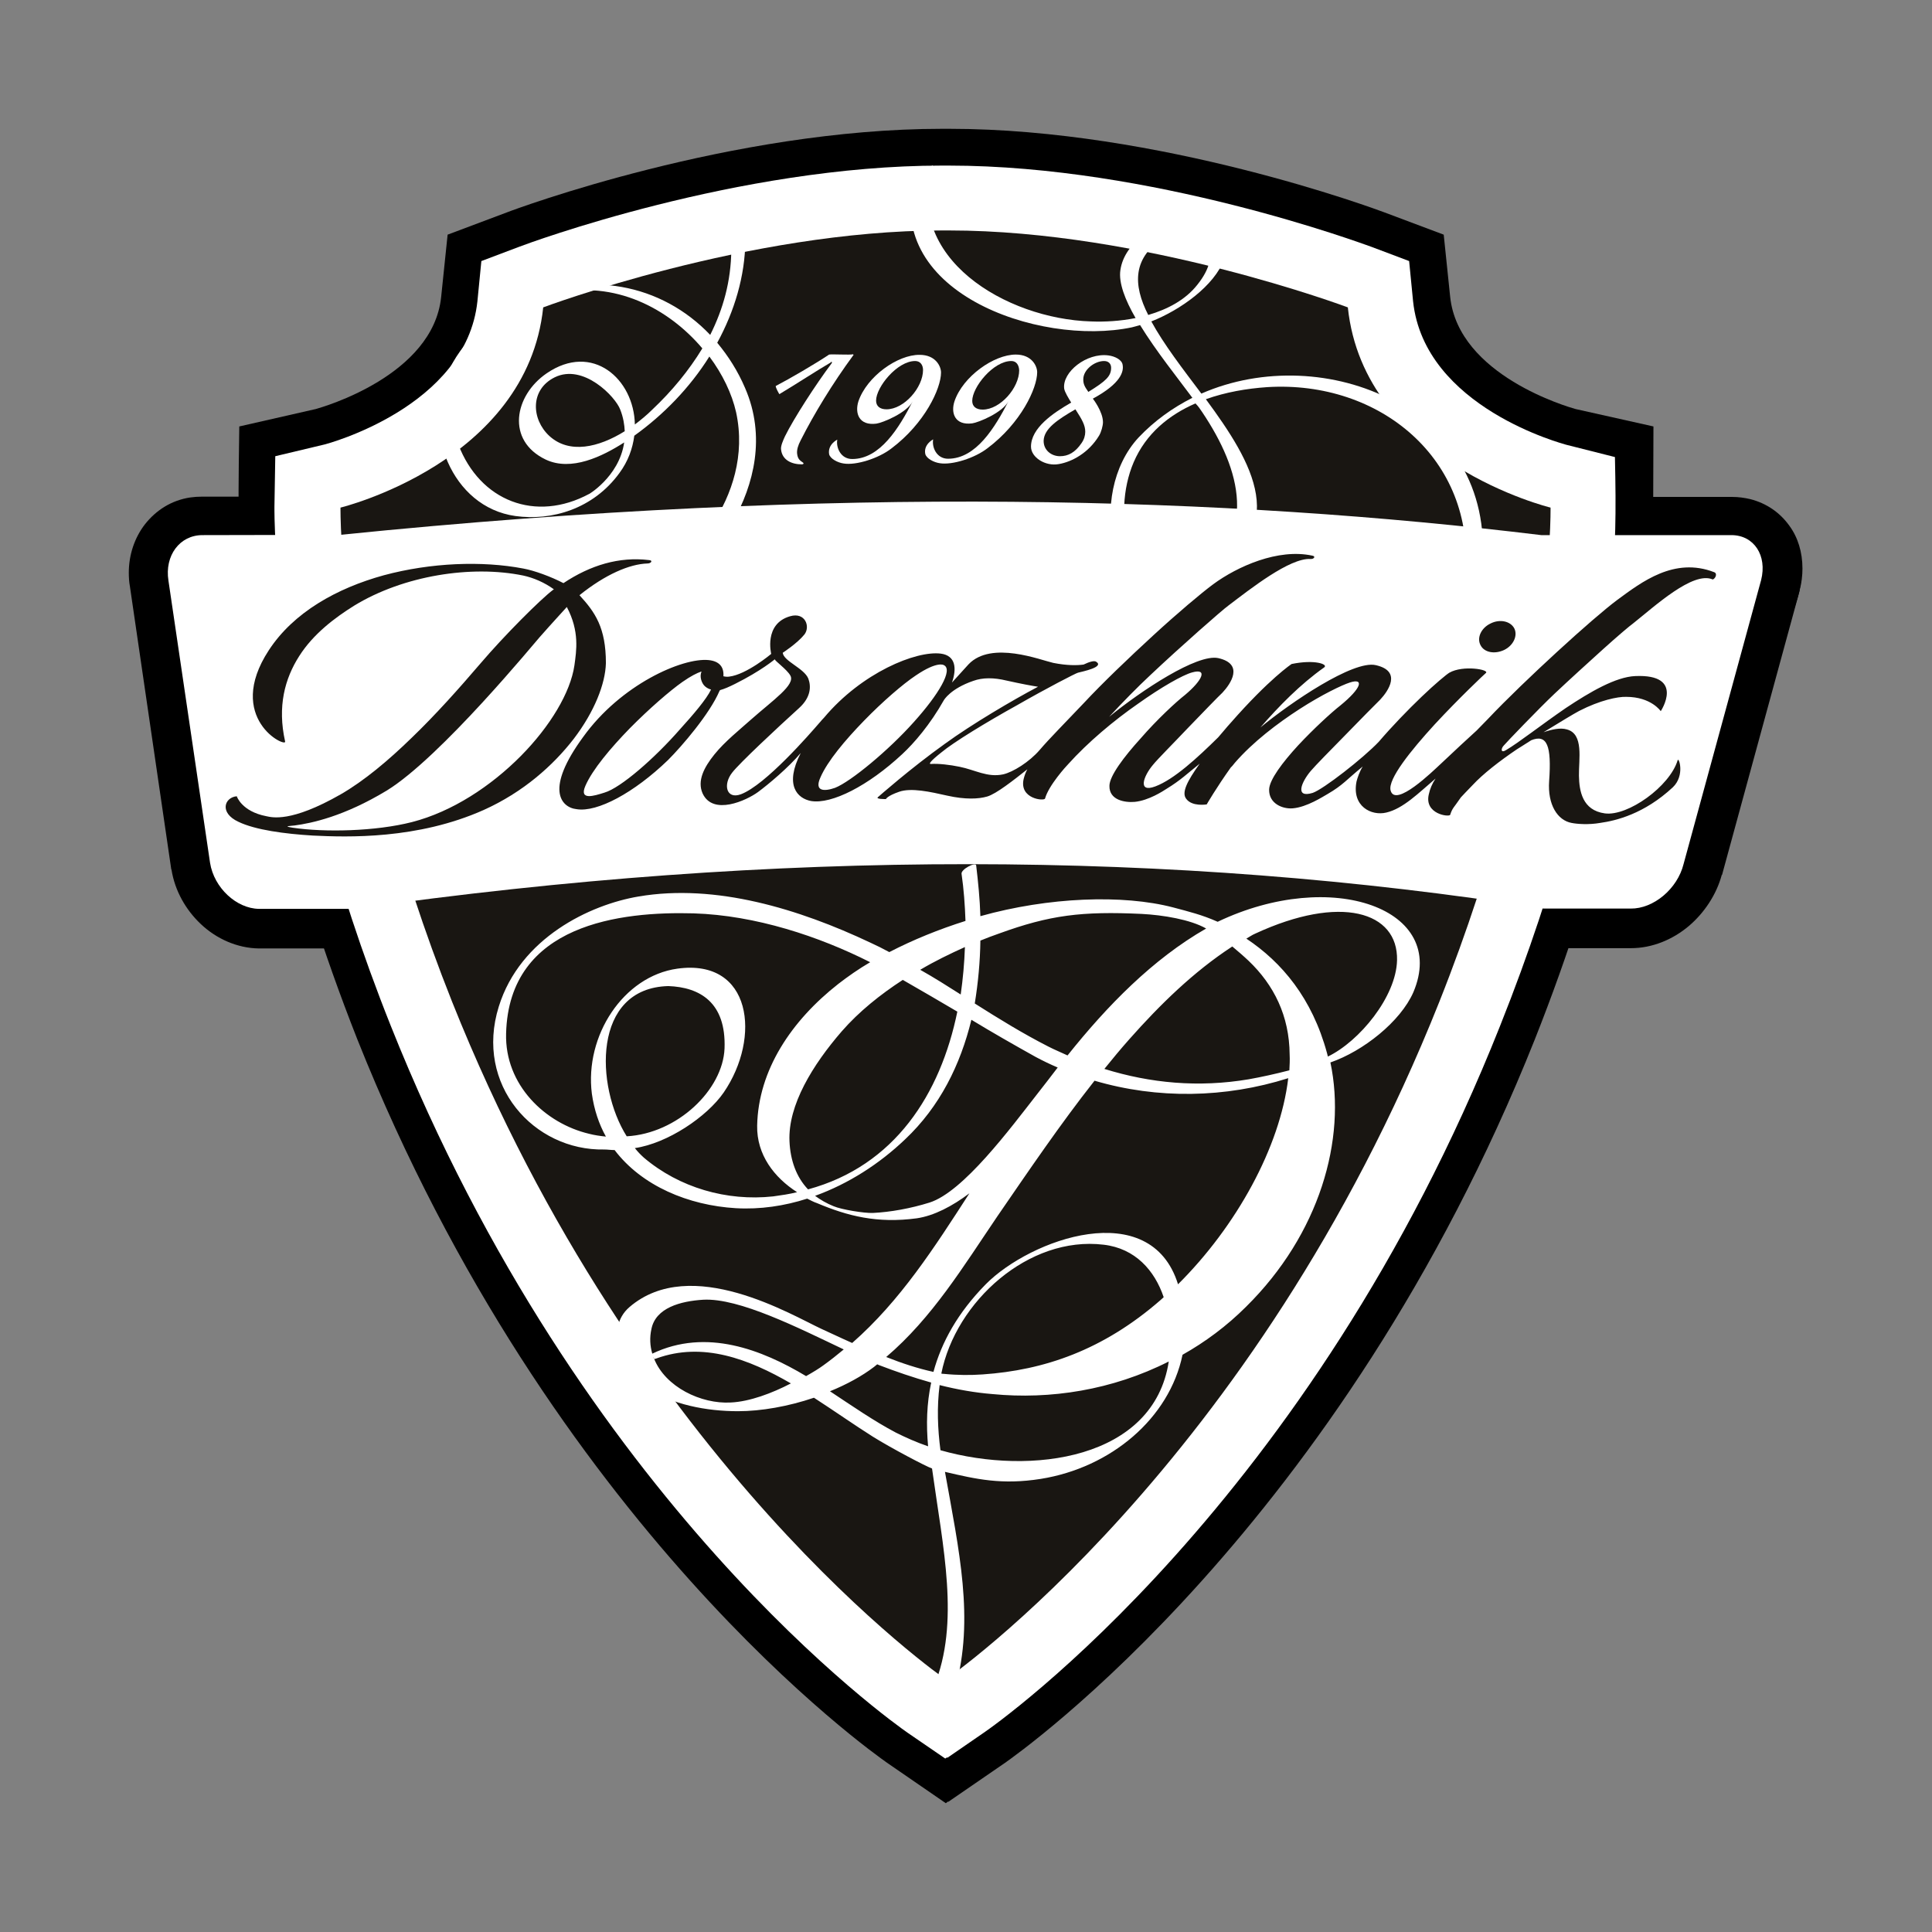 <?xml version="1.0" encoding="UTF-8"?> <svg xmlns="http://www.w3.org/2000/svg" width="750" height="750" viewBox="0 0 750 750" fill="none"><rect x="0" y="0" width="750" height="750" fill="#808080" stroke="none"/><path d="M73.793 193.124C75.32 192.906 76.848 192.797 78.486 192.797H132.182H133.056L133.71 192.906C222.441 201.736 304.951 206.096 382.004 205.987C458.838 205.987 530.325 201.627 596.682 193.015L597.665 192.906H598.647H672.425C674.827 192.906 677.228 193.233 679.52 193.778C685.85 195.414 690.979 199.011 694.581 204.025C697.964 208.603 699.71 214.38 699.71 220.703C699.71 223.428 699.383 226.262 698.619 229.096V229.314L668.496 339.628H668.387C666.314 347.367 661.511 354.453 655.618 359.467C649.288 364.808 641.321 368.078 633.135 368.078H599.302H597.774L596.464 367.86C524.432 354.235 450.653 347.367 374.801 347.258C298.948 347.149 220.804 354.017 140.477 367.969L139.386 368.187H137.858H100.641H100.532C92.128 368.078 84.052 364.481 77.94 358.704C72.155 353.254 67.899 345.841 66.589 337.666L66.48 337.448L50.437 227.679C50.109 225.935 50 224.082 50 222.338C50 215.253 52.292 208.712 56.221 203.589C60.587 198.03 66.589 194.214 73.793 193.124ZM80.341 222.883V223.21L80.45 223.428L96.603 332.978C96.93 334.396 97.803 335.813 98.786 336.903C99.55 337.666 100.314 338.102 100.641 338.102H136.33C217.748 323.931 297.202 317.064 374.91 317.173C452.399 317.282 527.706 324.258 600.939 337.993H633.353H633.462C634.226 337.993 635.209 337.448 636.409 336.576C637.937 335.377 638.919 333.851 639.356 332.215V331.997L668.933 223.101H599.629C532.399 231.712 460.039 236.073 382.113 236.182C304.078 236.182 220.804 231.93 131.528 222.992H80.341V222.883Z" fill="black"></path><path d="M695.563 209.802C690.215 202.281 681.921 198.03 672.316 198.03H641.757C641.757 197.157 641.866 165.546 641.866 165.546L611.634 158.788C608.906 158.024 566.232 145.816 562.958 115.294L560.448 91.095L537.528 82.484C534.036 81.176 450.216 50 368.47 50C368.034 50 367.597 50 367.052 50H365.742C283.996 50 200.286 81.067 196.684 82.484L173.765 91.095L171.255 115.294C168.089 145.816 125.307 158.024 122.578 158.788L92.892 165.546C92.892 165.546 92.456 192.034 92.674 198.139H76.63C67.572 198.139 60.696 201.627 55.784 207.513C50.982 213.399 49.563 222.229 51.091 230.077L67.244 326.983C69.754 340.173 81.432 351.073 95.075 352.817C96.275 352.926 97.476 353.035 98.676 353.035L120.941 353.471C125.961 369.386 131.855 386.064 138.731 403.505C214.256 592.957 339.112 680.597 344.351 684.303L367.161 700L368.034 699.346L368.143 699.455L390.189 684.303C395.428 680.597 520.284 592.957 595.809 403.505C602.685 386.173 608.469 369.822 613.49 354.016L634.117 353.907C649.288 353.907 663.803 343.334 667.841 329.272L697.964 231.603C700.365 223.101 699.601 215.579 695.563 209.802Z" fill="black"></path><path d="M366.943 682.668L352.318 672.64C347.188 669.043 225.715 583.8 151.718 398.273C105.661 282.836 106.535 200.101 106.535 196.722L106.862 177.101L126.071 172.522C126.507 172.413 180.968 158.134 185.334 116.929L186.862 101.342L201.595 95.782C204.979 94.474 286.397 64.28 365.633 64.28H366.943H368.252C447.488 64.28 528.797 94.583 532.29 95.782L547.024 101.342L548.552 116.929C552.917 158.352 607.378 172.413 607.924 172.631L626.914 177.428C626.914 177.428 627.241 191.162 627.132 199.229C626.914 207.295 628.333 283.054 582.276 398.382C508.606 583.8 387.024 669.152 381.895 672.64L367.816 682.341L367.597 682.232L366.943 682.668ZM158.485 214.816C160.668 243.158 169.072 303.765 199.194 379.633C253 514.582 334.31 592.303 367.052 619.772C399.903 592.194 481.321 513.928 534.909 379.633C565.25 303.329 573.545 243.049 575.727 214.816C551.607 204.679 513.081 182.224 501.076 138.622C476.301 130.664 420.749 114.858 368.361 114.858H367.052H365.742C313.355 114.858 257.912 130.555 233.028 138.622C221.022 182.224 182.714 204.679 158.485 214.816Z" fill="white"></path><path d="M601.921 197.048C601.921 197.048 529.561 179.499 523.231 119.327C523.231 119.327 443.668 89.46 368.361 89.46C367.925 89.46 367.488 89.46 367.052 89.46C366.615 89.46 366.179 89.46 365.742 89.46C290.326 89.46 210.872 119.327 210.872 119.327C204.542 179.499 132.182 197.048 132.182 197.048C132.182 197.048 130.873 276.732 175.511 388.898C247.543 569.411 366.943 651.82 366.943 651.82C367.052 651.711 367.052 651.711 367.161 651.602C367.27 651.711 367.27 651.711 367.379 651.82C367.379 651.82 486.778 569.52 558.701 389.007C603.34 276.841 601.921 197.048 601.921 197.048Z" fill="#191612"></path><path d="M472.699 357.832C466.587 355.107 461.567 353.908 455.455 352.272C435.919 347.149 406.997 348.239 380.585 355.652C380.367 348.893 379.712 342.353 378.948 335.922C378.73 334.505 373.054 337.448 373.273 339.192C374.146 345.187 374.582 351.291 374.801 357.505C364.432 360.775 354.501 364.808 345.224 369.604C342.823 368.296 340.422 367.097 337.802 365.898C310.299 352.926 277.884 342.898 247.871 348.021C229.099 351.182 201.923 364.045 193.628 390.751C184.133 421.164 207.271 446.78 234.556 446.235C235.865 446.235 237.175 446.453 238.594 446.453C249.181 460.406 267.298 467.927 285.633 469.017C295.128 469.562 304.514 468.145 313.355 465.311C314.665 465.965 315.865 466.619 317.175 467.055C329.071 472.07 340.531 475.013 355.919 472.942C362.577 471.961 369.671 468.254 376.329 463.24C362.795 484.169 349.589 504.88 330.817 521.34C326.124 519.269 322.086 517.307 318.921 515.89C307.352 510.548 268.28 486.894 244.378 507.387C234.337 515.999 241.65 532.677 250.708 538.563C260.858 545.321 274.283 547.828 286.506 547.828C295.456 547.828 306.042 545.975 315.974 542.596C324.051 547.828 331.799 553.279 338.894 557.748C345.879 562.108 359.521 569.302 361.813 570.065C366.069 600.914 372.727 629.91 362.577 654.654C362.031 655.962 370.435 656.834 370.872 655.199C378.293 628.492 372.29 601.895 366.833 571.374C378.948 574.208 388.88 576.497 404.05 574.099C431.226 569.738 453.927 550.662 459.057 525.918C467.788 521.013 476.192 514.8 483.722 507.278C512.208 479.155 522.794 442.311 516.464 412.444C529.125 408.083 543.64 396.638 548.661 385.192C562.412 352.817 517.01 336.685 472.699 357.832ZM380.585 365.135C382.986 364.154 385.278 363.282 387.788 362.41C407.543 355.216 419.985 353.689 443.231 354.78C451.526 355.216 462.113 356.96 468.224 360.448C447.488 372.329 429.807 390.424 414.418 409.718C411.908 408.519 409.398 407.538 406.888 406.23C397.065 401.216 387.679 395.439 378.402 389.552C379.712 381.486 380.476 373.31 380.585 365.135ZM374.582 367.642C374.364 373.856 373.818 379.96 372.945 386.064C367.816 382.794 362.468 379.415 357.229 376.472C362.904 373.093 368.798 370.258 374.582 367.642ZM259.44 382.794C271.663 383.23 281.922 389.116 281.268 406.993C280.613 423.126 262.932 440.022 243.287 441.112C231.063 421.709 229.863 383.557 259.44 382.794ZM300.149 464.439C282.141 466.401 263.696 461.06 249.944 449.396C248.744 448.306 247.543 447.107 246.452 445.69C259.112 443.837 274.392 433.591 280.94 424.107C295.565 402.742 291.854 372.002 262.932 376.036C241.977 378.979 226.916 402.088 229.754 424.543C230.627 430.756 232.482 436.316 235.211 441.221C233.028 441.003 230.736 440.676 228.662 440.131C211.636 436.098 195.92 421.164 196.466 401.216C197.557 358.486 241.322 353.799 269.262 354.562C293.382 355.325 317.939 363.5 337.802 373.529C333.327 376.145 329.289 378.979 325.469 381.922C307.243 396.202 294.364 415.387 293.928 436.97C293.71 448.306 300.585 457.136 309.426 462.804C306.37 463.567 303.314 464.003 300.149 464.439ZM306.479 443.074C305.824 429.012 315.538 413.316 326.779 400.344C333.437 392.713 341.731 386.064 350.462 380.396C357.557 384.429 364.541 388.571 371.636 392.713C365.087 424.652 347.407 452.558 313.682 461.714C309.098 456.918 306.806 450.377 306.479 443.074ZM360.831 466.837C353.518 469.126 345.66 470.543 338.784 470.87C335.401 470.979 326.67 469.562 323.614 468.254C320.885 467.164 318.484 465.747 316.411 464.221C329.398 459.534 341.404 451.794 351.336 442.311C364.869 429.557 372.836 413.316 377.093 395.875C385.169 400.78 393.573 405.576 401.977 410.263C404.814 411.789 407.761 413.207 410.599 414.406C407.979 417.785 405.469 421.164 402.85 424.434C392.045 438.278 373.928 462.695 360.831 466.837ZM253.655 526.79C253.764 527.008 253.874 527.226 253.874 527.444C253.764 527.226 253.655 527.008 253.655 526.79ZM283.669 544.449C272.209 545.103 258.239 538.454 253.874 527.335C253.874 527.553 254.092 527.662 254.856 527.335C272.864 520.795 290.654 527.553 307.025 537.037C299.712 540.852 290.981 544.122 283.669 544.449ZM312.918 534.203C295.783 523.956 274.174 515.454 253.219 525.482C252.346 522.539 252.127 519.269 252.891 515.89C254.528 507.714 264.133 505.098 272.973 504.553C286.943 503.79 310.081 515.563 327.543 523.847C324.924 526.027 322.304 528.098 319.576 530.06C317.939 531.259 315.647 532.677 312.918 534.203ZM360.285 561.454C355.81 559.928 351.663 558.075 347.734 556.113C339.439 551.753 330.926 545.866 322.195 540.089C328.634 537.473 334.637 534.203 339.33 530.605C339.767 530.278 340.094 529.951 340.531 529.624C340.749 529.733 341.076 529.842 341.295 529.951C347.843 532.459 354.501 534.748 361.486 536.71C359.739 544.885 359.521 553.061 360.285 561.454ZM365.087 562.98C363.996 554.696 363.668 546.302 364.76 537.691C371.636 539.435 378.511 540.634 385.278 541.179C407.652 543.359 431.772 539.653 453.709 528.534C447.924 566.468 400.339 573.009 365.087 562.98ZM365.415 533.222C370.981 505.207 399.357 479.7 428.388 483.188C440.721 484.605 448.252 493.217 451.744 503.572C451.308 503.899 450.98 504.335 450.544 504.662C428.17 524.174 405.251 531.914 381.458 533.549C376.765 533.876 371.854 533.876 366.397 533.331C366.179 533.331 365.851 533.331 365.415 533.222ZM457.31 498.558C457.31 498.449 457.31 498.449 457.31 498.558C446.615 464.221 400.012 481.008 382.659 498.558C371.745 509.676 365.524 521.013 362.359 532.568C356.356 531.26 350.026 529.188 344.023 526.79C361.922 511.529 373.928 491.691 387.243 472.07C399.466 454.302 411.581 436.425 424.896 419.529C449.343 426.723 475.646 426.287 500.093 418.548C496.928 445.363 479.902 476.103 457.31 498.558ZM500.53 415.496C495.073 416.913 489.616 418.112 484.705 418.984C465.278 422.254 446.615 420.51 428.716 414.951C431.881 411.026 435.046 407.211 438.429 403.396C450.216 390.097 463.313 377.235 478.375 367.424C480.448 369.168 482.631 371.021 484.705 372.983C494.527 382.358 500.53 394.349 500.639 409.391C500.748 411.462 500.639 413.534 500.53 415.496ZM515.482 410.154C515.373 409.718 515.264 409.173 515.155 408.846C509.37 387.481 497.583 373.529 483.832 364.372C485.032 363.718 486.014 362.955 487.324 362.41C520.284 347.149 542.767 353.798 542.331 372.765C542.003 386.936 527.706 404.268 515.482 410.154Z" fill="white"></path><path d="M289.235 150.612C286.397 143.963 282.686 138.186 278.43 133.062C285.088 120.854 289.235 107.228 289.344 93.384C289.344 94.583 283.887 95.782 283.887 97.091C283.778 109.19 280.722 119.982 275.702 130.01C256.82 110.171 227.789 104.394 201.159 117.475C189.263 123.252 179.003 133.062 173.656 144.944C163.833 166.527 175.184 196.831 200.068 200.319C214.147 202.281 230.299 197.594 240.449 183.641C243.833 179.063 245.579 174.157 246.234 169.143C257.475 161.077 267.734 150.612 275.374 138.404C280.504 145.271 284.105 152.792 285.742 159.987C293.055 193.56 264.569 221.139 253.219 225.063C253.328 223.755 273.846 258.746 273.846 257.438L258.894 229.859C270.135 225.499 305.606 188.328 289.235 150.612ZM253.11 159.115C251.145 161.077 248.744 163.039 246.452 164.783C246.125 147.124 229.972 132.735 212.182 144.944C199.631 153.555 196.357 170.996 211.855 178.409C221.786 183.096 233.792 177.21 242.305 171.759C240.34 185.385 227.571 192.47 228.771 191.707C207.926 202.935 186.316 194.541 177.912 172.522C167.107 143.963 188.935 120.2 215.565 113.986C238.594 108.645 259.549 119.764 272.646 135.242C267.407 143.854 260.858 151.811 253.11 159.115ZM242.523 167.399C232.373 173.721 221.022 176.337 213.273 169.252C206.288 162.821 205.634 151.266 215.347 146.47C226.479 141.02 238.921 153.991 240.777 159.006C241.977 162.058 242.414 164.892 242.523 167.399Z" fill="white"></path><path d="M466.369 152.792C459.057 143.091 451.744 133.607 446.942 124.778C458.293 120.309 471.39 110.934 475.209 100.687C479.138 89.896 462.549 87.062 454.473 86.844C449.78 86.735 436.574 93.493 434.937 104.83C434.173 109.735 436.792 116.493 440.83 123.47C434.828 124.669 428.825 124.996 423.477 124.778C390.626 123.797 350.572 100.142 362.14 63.953C361.595 65.479 356.138 65.588 355.592 67.332C341.185 113.005 403.177 134.697 439.411 127.067C440.394 126.849 441.376 126.522 442.577 126.195C448.798 136.332 457.31 146.906 462.877 154.427C455.128 158.351 448.143 163.366 442.031 169.797C421.513 191.816 430.899 239.452 462.222 227.243C461.894 227.461 461.676 227.679 461.349 227.897C462.113 227.461 462.877 227.025 463.641 226.698C464.732 226.153 465.714 225.608 466.915 225.172C467.024 225.063 467.242 224.954 467.351 224.954C467.57 224.845 467.679 224.736 467.897 224.736H467.788C501.84 205.442 486.342 179.717 468.115 154.972C475.755 152.247 483.941 150.83 491.908 150.285C535.673 147.56 572.671 178.299 568.852 222.774C568.961 221.466 575.291 220.812 575.4 219.395C580.53 158.569 513.845 131.972 466.369 152.792ZM452.399 91.858C452.181 92.185 457.856 90.441 456.001 91.313C468.334 89.896 474.773 98.071 464.841 110.498C460.148 116.493 453.163 120.09 445.742 122.271C439.739 110.498 439.521 99.816 452.399 91.858ZM466.696 159.987C481.976 182.769 488.197 207.295 464.405 225.717C437.338 232.366 431.444 199.665 440.066 179.499C444.868 168.271 453.818 161.077 464.077 156.607C465.169 157.697 466.042 159.005 466.696 159.987Z" fill="white"></path><path d="M648.196 227.788C648.196 227.788 647.105 226.48 645.686 224.627L104.352 223.537V226.807L648.196 227.788Z" fill="#444343"></path><path d="M123.56 314.556L126.507 329.599L606.177 333.741L616.328 297.878L123.56 314.556Z" fill="#444343"></path><path d="M78.595 207.731C69.754 207.731 63.861 215.688 65.389 225.39L81.541 334.94C83.069 344.642 91.801 352.708 100.532 352.817H137.749C301.786 329.49 455.346 329.926 599.192 352.708H633.026C641.866 352.817 651.143 345.078 653.544 335.485L683.667 225.172C686.068 215.688 680.938 207.731 672.098 207.731H598.319C478.047 193.124 326.342 187.892 132.073 207.622L78.595 207.731Z" fill="white"></path><path d="M331.363 137.75C323.177 148.868 315.974 160.75 310.845 170.887C309.753 172.958 309.317 174.593 309.426 176.01C309.644 178.191 310.517 178.736 311.609 179.499C312.263 179.935 311.827 180.262 311.281 180.262C307.352 180.262 303.641 178.627 303.205 174.484C302.987 173.176 304.078 170.778 304.733 169.361C308.116 162.494 316.629 149.304 322.85 141.02C322.959 140.911 322.959 140.693 322.959 140.693C322.959 140.584 322.85 140.475 322.85 140.475C322.632 140.475 322.523 140.475 322.523 140.693C317.939 143.309 308.771 149.304 302.55 153.01C302.332 152.683 301.131 150.612 301.131 149.849C306.588 147.015 316.302 141.347 321.868 137.641C323.068 137.422 329.944 137.859 331.145 137.531L331.363 137.75Z" fill="white"></path><path d="M362.25 170.56C361.704 173.612 363.559 178.081 368.034 178.081C378.948 178.081 386.26 165.873 391.499 155.735C389.207 160.205 379.821 164.02 377.42 164.347C370.653 165.219 369.016 160.314 370.544 155.735C373.818 146.143 385.824 137.64 394.337 137.64C400.558 137.64 402.631 142.11 402.631 144.508C402.631 150.721 396.301 164.238 383.423 173.939C378.402 177.863 369.671 180.589 364.869 179.826C362.468 179.499 359.63 177.972 359.194 176.228C358.43 172.522 362.25 170.56 362.25 170.56ZM392.59 140.147C385.605 140.147 377.42 150.285 377.42 155.626C377.42 157.806 378.948 159.005 381.458 159.005C388.334 159.005 395.646 150.503 395.646 143.745C395.537 141.674 394.555 140.147 392.59 140.147Z" fill="white"></path><path d="M325.033 170.669C324.487 173.721 326.342 178.19 330.817 178.19C341.731 178.19 349.044 165.982 354.282 155.844C351.99 160.313 342.604 164.129 340.203 164.456C333.437 165.328 331.799 160.422 333.218 155.844C336.492 146.143 348.498 137.64 357.011 137.749C363.232 137.749 365.305 142.219 365.305 144.617C365.305 150.83 358.975 164.347 346.097 174.048C341.076 177.972 332.345 180.698 327.543 179.934C325.142 179.607 322.304 178.081 321.868 176.337C321.213 172.522 325.033 170.669 325.033 170.669ZM355.265 140.147C348.28 140.147 340.094 150.285 340.094 155.517C340.094 157.697 341.622 158.896 344.132 158.896C351.008 158.896 358.32 150.394 358.32 143.636C358.32 141.783 357.338 140.147 355.265 140.147Z" fill="white"></path><path d="M424.241 154.755C424.241 154.755 428.17 159.769 428.17 163.911C428.17 165.219 427.515 167.726 426.642 169.143C422.604 175.793 416.165 179.281 411.035 180.153C405.796 181.134 400.23 177.537 400.23 173.394C400.23 166.2 408.634 160.423 415.837 156.281C414.855 154.646 413.327 152.247 413.109 150.83C412.345 144.399 421.84 136.878 430.244 137.968C432.863 138.295 435.592 139.712 435.81 141.674C436.246 144.072 435.373 148.759 424.241 154.755ZM417.474 158.897C410.489 162.93 405.36 166.418 405.142 170.996C405.032 174.703 408.088 177.101 411.472 177.101C414.637 177.101 417.365 175.684 419.875 171.977C420.858 170.56 421.294 169.034 421.294 167.617C421.294 165.11 420.094 162.93 417.474 158.897ZM428.607 140.148C424.896 140.148 420.53 143.527 420.53 147.233C420.53 148.868 420.858 149.849 422.495 152.138C429.371 147.887 431.335 146.034 431.335 142.764C431.335 141.238 430.353 140.148 428.607 140.148Z" fill="white"></path><path d="M583.913 252.314C587.514 250.57 589.261 246.755 587.842 243.921C586.314 241.086 582.167 240.214 578.565 242.068C574.963 243.812 573.217 247.627 574.745 250.461C576.164 253.295 580.202 254.058 583.913 252.314Z" fill="#191612"></path><path d="M665.44 222.12C649.943 216.124 637.282 225.935 627.787 232.911C623.094 236.399 614.035 244.248 604.54 252.968C595.045 261.689 584.786 271.499 577.583 279.13C576.055 280.656 574.636 282.182 573.217 283.599C571.362 285.234 563.504 292.537 559.138 296.68C556.41 299.187 541.567 313.793 539.82 306.817C538.729 302.457 547.678 291.338 556.955 281.201C566.341 271.063 576.164 261.798 576.819 261.253C578.347 259.945 567.978 258.092 562.631 261.144C561.539 261.798 557.174 265.395 551.826 270.518C546.478 275.641 540.366 281.964 535.236 287.959C529.125 294.39 513.736 306.381 509.589 307.798C502.494 309.978 505.223 303.547 508.825 299.296C510.571 297.225 516.573 291.12 522.467 285.125C528.251 279.13 534.145 273.243 535.782 271.608C538.947 268.229 544.295 260.49 534.036 258.201C525.305 256.238 501.185 272.589 489.288 282.4C496.383 274.224 504.786 265.613 514.063 259.073C515.7 257.874 510.353 255.911 501.403 257.765C501.403 257.765 492.781 263.433 477.61 280.765C476.192 282.291 474.664 284.253 472.917 286.215C464.841 294.172 455.783 302.566 448.47 305.291C441.485 307.907 443.886 301.258 447.597 296.898C449.343 294.717 455.455 288.613 461.239 282.509C467.024 276.513 472.808 270.518 474.555 268.883C477.72 265.504 483.068 257.765 472.917 255.475C464.732 253.731 443.122 268.011 430.571 278.258C435.919 272.48 441.594 266.703 446.506 262.125C452.399 256.565 459.493 250.134 465.278 245.011C471.062 239.888 475.755 235.854 476.847 235.091C485.469 228.551 500.639 216.56 508.715 216.996C510.134 217.105 510.898 215.906 509.37 215.688C496.164 212.854 480.448 219.831 470.953 226.807C466.26 230.295 457.201 237.926 447.706 246.646C438.211 255.366 427.952 265.177 420.749 272.916C412.89 281.201 407.433 286.651 403.614 291.12C399.575 295.807 393.245 299.732 389.425 300.604C383.314 301.912 378.511 298.86 372.509 297.661C368.798 296.898 364.323 296.353 361.267 296.571C360.503 296.571 361.158 295.48 365.415 292.101C370.108 288.177 382.768 280.438 394.773 273.788C406.56 267.03 417.584 261.362 418.457 261.144C420.094 260.708 428.825 258.964 425.551 256.893C424.787 256.347 422.931 256.893 420.639 257.983C418.238 258.31 414.309 258.419 408.852 257.329C403.941 256.238 384.842 248.608 376.001 257.874C373.928 260.163 371.636 262.67 369.562 264.959C369.453 264.959 369.453 265.068 369.453 265.068C369.453 265.068 369.453 265.068 369.562 264.959C371.417 259.618 371.09 254.494 365.196 253.731C355.592 252.532 334.528 261.144 319.903 278.585C319.248 279.239 318.703 279.893 318.157 280.547C318.048 280.547 318.048 280.656 318.048 280.656C314.555 284.689 297.202 304.746 287.598 308.343C281.922 310.414 280.613 304.528 284.214 299.95C286.943 296.353 301.895 282.4 310.19 274.878C314.883 270.627 314.883 266.376 313.791 263.433C312.154 259.4 304.187 256.674 303.86 253.404C303.86 253.404 309.426 249.807 312.263 246.319C314.664 243.267 312.591 237.49 306.697 239.234C296.438 242.177 299.385 253.84 299.385 253.84C299.385 253.84 289.781 261.907 283.014 262.67C282.141 262.779 281.486 262.67 280.94 262.561C280.831 262.561 280.831 262.452 280.831 262.452C281.049 259.073 279.412 256.674 275.047 256.238C264.897 255.257 240.995 265.722 226.37 286.106C218.949 296.243 216.766 303.002 217.202 307.362C217.639 311.722 220.695 313.793 223.86 314.12C231.827 315.428 246.125 307.798 259.331 295.044C264.678 289.703 275.483 277.168 279.303 268.229C279.412 268.12 279.412 268.011 279.521 267.902C281.159 267.466 283.123 266.594 285.306 265.504C295.565 260.381 300.804 255.911 300.804 255.911C300.476 256.347 305.497 259.836 306.806 262.234C308.88 265.831 300.149 271.717 291.527 279.348C287.27 283.163 281.377 287.85 277.339 292.864C273.3 297.879 270.572 303.111 272.755 308.016C276.793 316.737 289.781 310.741 294.255 307.471C298.512 304.31 306.042 297.988 310.845 292.319C304.405 304.855 309.535 309.978 314.883 310.959C322.85 312.267 337.038 305.073 350.244 292.755C354.828 288.504 361.049 281.31 366.397 271.826C366.397 271.826 368.907 267.357 377.857 264.305C381.458 262.997 385.824 262.997 390.735 264.196C396.629 265.504 400.776 266.267 402.959 266.594C393.245 271.717 377.311 281.092 366.833 288.722C353.409 298.315 340.967 309.324 340.967 309.324C339.439 310.305 343.914 310.196 343.914 310.196C343.914 310.196 344.351 308.997 349.044 307.362C353.737 305.727 361.049 307.362 367.816 308.888C374.692 310.414 379.821 310.196 383.204 309.215C386.697 308.234 393.573 302.784 398.811 298.642C398.157 299.841 397.72 301.04 397.393 302.348C395.537 310.196 405.469 311.068 405.687 309.978C407.106 304.855 413.982 297.334 414.637 296.68C422.277 288.177 432.427 279.675 441.703 273.243C450.871 266.703 459.166 262.016 462.767 261.035C468.988 259.291 466.806 264.087 460.039 269.755C456.546 272.48 449.125 279.348 442.795 286.651C436.356 293.736 430.68 301.258 430.68 305.073C430.571 310.632 436.683 311.613 440.503 311.286C445.96 310.741 451.417 307.144 452.945 306.163C458.293 302.893 460.803 300.386 465.714 296.462C460.803 303.329 458.62 307.689 460.476 310.087C462.767 313.248 468.443 312.267 468.443 312.267C468.443 312.267 472.154 305.836 477.829 297.879C478.374 297.443 478.702 296.898 479.357 296.134C486.342 288.068 495.946 280.765 504.568 275.205C513.19 269.646 520.939 265.94 523.995 264.959C529.67 263.106 528.579 267.139 520.284 273.897C516.792 276.623 509.916 282.945 503.913 289.376C497.911 295.916 492.781 302.675 492.672 306.49C492.563 312.049 498.02 314.12 501.84 313.793C507.297 313.357 513.627 309.215 515.373 308.234C521.376 304.746 522.576 302.784 529.015 297.552C527.815 299.405 526.942 302.021 526.614 303.329C524.65 313.03 532.399 316.846 538.183 315.428C544.732 313.902 550.734 307.798 557.283 302.239C555.973 304.201 555.1 306.272 554.663 308.343C552.808 316.083 562.631 317.282 562.958 316.301C563.831 313.575 564.377 313.575 567.105 309.542C567.978 308.561 569.506 307.035 571.689 304.746C575.618 300.495 582.057 295.48 588.824 290.902C589.588 290.466 591.553 289.158 594.172 287.523C594.281 287.523 594.281 287.414 594.281 287.414C600.611 284.798 602.358 289.485 601.375 303.22C600.72 312.376 604.649 318.481 610.106 319.462C612.289 319.898 616.764 320.225 621.13 319.462C627.351 318.59 638.265 315.974 649.397 305.618C654.199 301.04 651.689 293.627 651.252 295.153C648.196 305.291 631.934 316.955 622.985 315.755C614.254 314.556 613.053 307.035 612.944 301.149C612.835 294.717 614.909 284.907 608.251 283.163C605.741 282.4 602.358 283.163 599.192 284.253C604.868 280.765 610.98 277.059 613.053 275.968C621.13 271.826 628.005 270.409 631.28 270.518C640.993 270.518 644.704 276.077 644.704 276.077C644.704 276.077 654.308 261.58 634.772 262.452C627.241 262.779 617.31 268.556 607.815 274.878C598.428 281.31 589.588 288.286 584.568 291.229C582.603 292.428 582.603 290.684 583.695 289.485C584.786 288.177 597.446 274.987 603.449 269.319C609.342 263.76 616.437 257.329 622.221 252.096C628.005 246.864 632.808 242.831 633.899 242.068C642.412 235.309 657.255 221.575 664.895 224.954C665.877 224.627 666.859 222.665 665.44 222.12ZM263.914 283.163C254.201 294.281 240.995 305.836 234.665 307.689C230.518 308.997 224.733 310.85 227.243 305.073C229.972 298.751 237.066 290.357 244.487 282.727C252.018 275.096 260.094 268.12 264.897 264.741C268.171 262.452 270.572 261.253 272.209 260.708C272.209 260.708 272.209 260.708 272.318 260.817C271.445 262.67 272.427 265.395 273.737 266.485C274.501 267.139 275.265 267.466 276.029 267.684C274.283 271.39 269.153 277.386 263.914 283.163ZM354.719 280.329C345.005 291.229 330.272 303.438 324.16 305.836C320.121 307.253 315.974 307.362 318.484 301.803C321.213 295.48 328.089 287.305 335.401 279.784C342.713 272.262 350.572 265.504 355.483 262.234C363.996 256.456 366.397 258.201 366.397 258.201C370.108 259.945 364.432 269.537 354.719 280.329Z" fill="#191612"></path><path d="M224.951 231.058C234.992 222.992 244.378 218.958 251.363 218.74C252.782 218.74 253.546 217.541 252.018 217.432C240.34 216.015 229.208 219.394 218.73 226.371C213.928 223.864 207.38 221.465 203.123 220.702C187.189 217.65 167.216 218.413 148.99 223.319C130.764 228.333 113.956 237.707 104.352 252.423C95.73 265.613 97.476 275.205 101.296 281.091C105.116 286.978 111.009 289.158 110.682 287.85C107.626 274.224 110.573 263.433 116.139 254.712C121.596 246.101 130 239.778 137.53 235.091C156.63 223.428 182.933 219.285 203.123 223.428C207.162 224.3 211.418 226.153 215.02 228.769C214.911 228.878 214.801 228.878 214.692 228.987C209.89 232.584 195.811 246.646 186.425 257.655C178.13 267.357 169.072 277.494 159.904 286.324C150.736 295.262 141.35 303.111 132.292 308.343C112.865 319.461 105.552 317.281 103.369 316.845C93.765 314.992 91.91 309.106 91.91 309.106C87.108 309.542 85.034 315.537 92.565 319.025C99.113 322.187 110.573 323.713 121.487 324.367C134.911 325.021 162.087 325.893 187.735 314.447C203.014 307.58 214.692 297.224 222.769 286.76C230.736 276.295 234.992 265.504 235.211 257.437C235.211 243.703 231.063 237.707 224.951 231.058ZM222.987 258.309C221.459 268.774 213.601 281.964 202.141 293.518C190.681 305.073 175.62 315.101 159.904 319.134C145.825 322.732 126.071 323.168 113.629 321.315C109.481 320.661 112.755 320.66 114.393 320.442C120.941 319.57 133.492 316.954 150.081 306.926C160.45 300.603 175.074 285.997 187.189 272.807C199.304 259.617 209.017 247.845 209.344 247.518C214.801 241.304 218.512 237.38 220.04 235.636C225.061 245.12 223.751 252.641 222.987 258.309Z" fill="#191612"></path></svg> 
